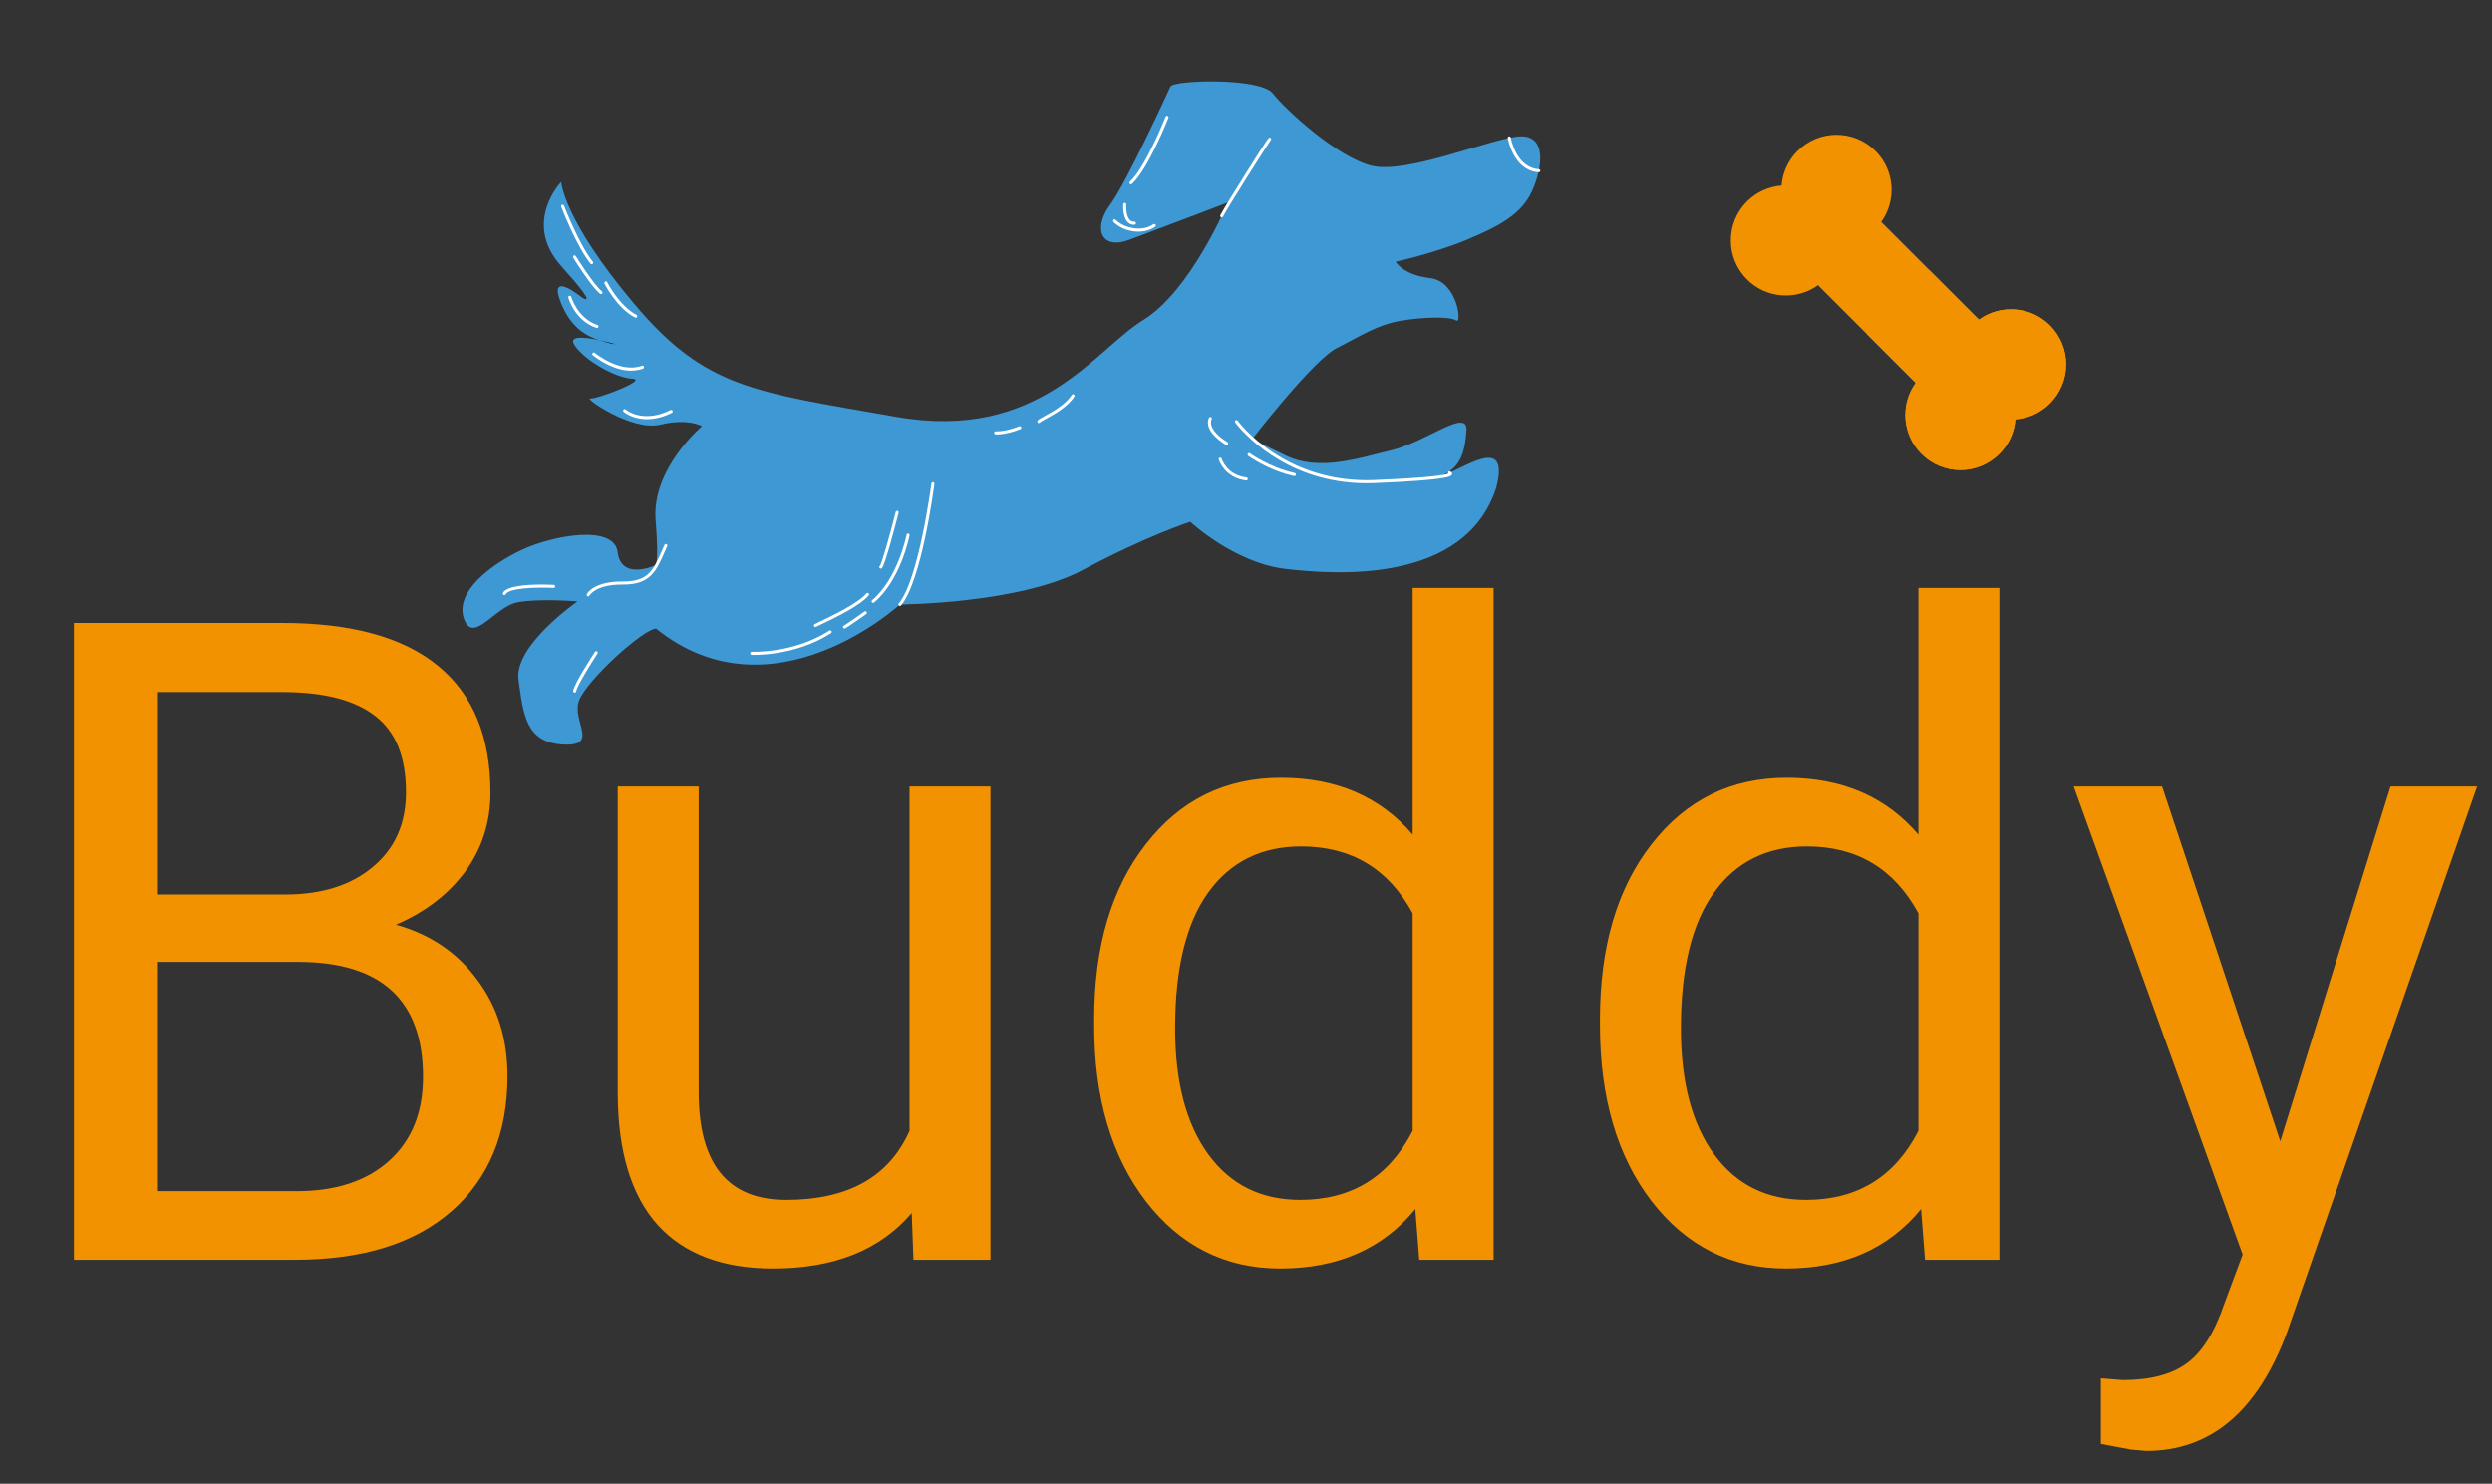 <svg xmlns="http://www.w3.org/2000/svg" width="89" height="53" viewBox="0 0 89 53" fill="none"><rect x="0" y="0" width="89" height="53" fill="#333333" stroke="none"/><path d="M52.385 8.565C51.264 9.034 49.845 9.349 49.845 9.349C49.845 9.349 50.105 9.821 51.079 9.935C52.053 10.049 52.226 11.595 52.007 11.448C51.787 11.302 50.878 11.316 50.032 11.457C49.186 11.598 48.585 12.009 47.745 12.432C46.906 12.855 44.718 15.687 44.718 15.687C44.718 15.687 44.718 15.687 45.913 16.268C47.108 16.85 48.506 16.372 49.726 16.074C50.946 15.776 52.432 14.547 52.374 15.382C52.316 16.218 52.128 16.718 51.473 17.002C52.251 16.772 53.946 15.446 53.437 17.423C52.324 20.852 47.742 20.534 45.911 20.319C44.08 20.104 42.51 18.637 42.51 18.637C42.51 18.637 40.957 19.136 38.682 20.353C36.407 21.57 32.14 21.59 32.14 21.59C32.14 21.59 27.58 25.788 23.431 22.452C22.955 22.477 20.966 24.289 20.683 25.018C20.399 25.747 21.437 26.671 20.102 26.595C18.769 26.517 18.691 25.507 18.519 24.282C18.346 23.059 20.624 21.481 20.624 21.481C20.624 21.481 19.296 21.365 18.489 21.511C17.681 21.657 16.887 23.048 16.566 22.087C16.244 21.127 17.542 20.156 18.629 19.642C19.716 19.128 21.937 18.708 22.061 19.725C22.186 20.741 23.38 20.2 23.38 20.2C23.38 20.2 23.557 20.382 23.415 18.56C23.274 16.738 25.07 15.224 25.07 15.224C25.07 15.224 24.592 14.927 23.577 15.169C22.561 15.412 20.847 14.207 21.08 14.235C21.314 14.262 23.173 13.558 22.585 13.529C21.996 13.499 20.883 12.888 20.515 12.323C20.288 11.975 20.897 12.045 21.399 12.149C20.962 12.01 20.409 11.733 20.041 10.836C19.535 9.6 20.79 10.63 20.79 10.63C20.79 10.63 21.461 11.077 20.052 9.513C18.642 7.951 20.044 6.497 20.044 6.497C20.044 6.497 20.105 7.828 22.646 10.848C25.188 13.868 26.91 13.997 32.018 14.89C37.126 15.785 39.105 12.487 40.822 11.438C42.538 10.389 43.849 7.233 43.849 7.233C43.849 7.233 41.347 8.19 40.326 8.568C39.304 8.945 39.037 8.139 39.639 7.327C40.241 6.516 41.801 3.094 41.801 3.094C41.911 2.856 45.011 2.765 45.458 3.338C45.904 3.913 47.756 5.614 48.985 5.919C50.212 6.223 53.036 5.031 54.16 4.882C55.282 4.734 55.095 5.995 54.713 6.833C54.332 7.67 53.506 8.094 52.385 8.565Z" fill="#3E98D4"></path><path d="M21.827 12.276C21.712 12.236 21.564 12.203 21.399 12.149C21.71 12.214 21.979 12.294 21.979 12.294" fill="#001B47"></path><path d="M21.001 21.299C20.995 21.299 20.988 21.297 20.983 21.294C20.956 21.281 20.946 21.248 20.959 21.221C20.968 21.203 21.194 20.763 22.242 20.769C23.155 20.774 23.331 20.373 23.65 19.646C23.676 19.587 23.703 19.526 23.731 19.463C23.743 19.435 23.775 19.423 23.802 19.435C23.829 19.448 23.841 19.48 23.829 19.508C23.801 19.571 23.774 19.631 23.748 19.691C23.433 20.409 23.225 20.884 22.241 20.878C21.269 20.873 21.057 21.266 21.055 21.27C21.044 21.291 21.023 21.302 21.001 21.299Z" fill="white"></path><path d="M32.134 21.644C32.124 21.643 32.114 21.639 32.105 21.632C32.083 21.612 32.08 21.578 32.099 21.555C32.815 20.7 33.26 17.303 33.265 17.269C33.269 17.239 33.296 17.216 33.325 17.222C33.355 17.225 33.376 17.253 33.372 17.283C33.354 17.424 32.918 20.747 32.181 21.625C32.169 21.64 32.151 21.646 32.134 21.644Z" fill="white"></path><path d="M48.049 17.218C45.449 16.913 44.131 15.112 44.116 15.092C44.099 15.067 44.104 15.033 44.128 15.015C44.152 14.997 44.186 15.002 44.204 15.027C44.22 15.05 45.854 17.279 49.079 17.147C51.065 17.066 51.586 16.97 51.721 16.922C51.712 16.909 51.708 16.891 51.713 16.874C51.721 16.845 51.75 16.828 51.779 16.836C51.836 16.853 51.867 16.89 51.862 16.932C51.853 17.006 51.837 17.144 49.083 17.256C48.718 17.271 48.373 17.256 48.049 17.218Z" fill="white"></path><path d="M43.626 7.764C43.62 7.763 43.614 7.761 43.609 7.759C43.582 7.745 43.571 7.713 43.584 7.685C43.677 7.496 44.302 6.499 44.491 6.198C45.307 4.9 45.308 4.902 45.36 4.917C45.385 4.925 45.401 4.95 45.398 4.976C45.397 4.991 45.39 5.003 45.38 5.012C45.286 5.138 43.831 7.428 43.681 7.734C43.671 7.755 43.648 7.767 43.626 7.764Z" fill="white"></path><path d="M21.126 9.437C21.113 9.435 21.1 9.429 21.091 9.417C20.604 8.829 20.067 7.446 20.044 7.388C20.033 7.36 20.047 7.328 20.074 7.317C20.102 7.306 20.134 7.319 20.144 7.347C20.15 7.362 20.698 8.772 21.174 9.347C21.193 9.37 21.19 9.405 21.167 9.424C21.155 9.434 21.14 9.438 21.126 9.437Z" fill="white"></path><path d="M22.699 11.348C22.693 11.347 22.686 11.345 22.681 11.342C22.035 11.007 21.608 10.166 21.59 10.131C21.577 10.104 21.588 10.071 21.614 10.057C21.641 10.043 21.673 10.054 21.687 10.081C21.691 10.089 22.116 10.926 22.73 11.245C22.756 11.258 22.767 11.291 22.753 11.318C22.743 11.339 22.721 11.351 22.699 11.348Z" fill="white"></path><path d="M21.458 10.505C21.448 10.504 21.439 10.5 21.431 10.494C21.128 10.257 20.5 9.249 20.473 9.207C20.457 9.181 20.465 9.147 20.49 9.131C20.515 9.115 20.549 9.122 20.565 9.148C20.571 9.158 21.209 10.181 21.497 10.407C21.521 10.425 21.525 10.46 21.507 10.484C21.495 10.5 21.476 10.507 21.458 10.505Z" fill="white"></path><path d="M21.316 11.717C21.312 11.716 21.308 11.716 21.305 11.714C20.532 11.453 20.307 10.667 20.298 10.633C20.29 10.604 20.306 10.574 20.335 10.566C20.364 10.558 20.393 10.574 20.402 10.603C20.404 10.611 20.622 11.368 21.339 11.61C21.367 11.62 21.383 11.651 21.373 11.679C21.365 11.704 21.34 11.72 21.316 11.717Z" fill="white"></path><path d="M22.368 13.23C21.741 13.157 21.202 12.712 21.172 12.687C21.149 12.668 21.146 12.633 21.165 12.61C21.184 12.587 21.218 12.583 21.241 12.603C21.25 12.61 22.15 13.351 22.931 13.064C22.959 13.053 22.99 13.068 23 13.096C23.01 13.125 22.995 13.156 22.967 13.166C22.767 13.24 22.563 13.254 22.368 13.23Z" fill="white"></path><path d="M22.921 14.961C22.518 14.914 22.29 14.722 22.274 14.709C22.252 14.689 22.249 14.655 22.268 14.632C22.287 14.609 22.322 14.606 22.344 14.625C22.369 14.646 22.956 15.133 23.949 14.647C23.976 14.634 24.009 14.645 24.021 14.672C24.034 14.7 24.023 14.732 23.996 14.746C23.563 14.958 23.2 14.994 22.921 14.961Z" fill="white"></path><path d="M31.177 21.532C31.164 21.53 31.151 21.524 31.142 21.513C31.123 21.489 31.127 21.455 31.15 21.436C32.066 20.663 32.376 19.115 32.379 19.099C32.385 19.07 32.413 19.05 32.442 19.056C32.471 19.062 32.49 19.09 32.485 19.12C32.472 19.185 32.165 20.721 31.218 21.52C31.206 21.53 31.192 21.534 31.177 21.532Z" fill="white"></path><path d="M26.841 23.39C26.813 23.386 26.792 23.361 26.794 23.332C26.795 23.302 26.821 23.279 26.851 23.28C26.865 23.281 28.344 23.345 29.622 22.522C29.647 22.506 29.68 22.514 29.696 22.539C29.712 22.565 29.704 22.598 29.679 22.615C28.372 23.457 26.86 23.391 26.845 23.39C26.843 23.39 26.842 23.39 26.841 23.39Z" fill="white"></path><path d="M29.115 22.395C29.099 22.393 29.084 22.383 29.075 22.368C29.06 22.342 29.069 22.308 29.095 22.293C29.124 22.276 29.195 22.242 29.303 22.19C29.705 21.999 30.645 21.551 30.943 21.195C30.962 21.172 30.996 21.169 31.019 21.189C31.042 21.209 31.044 21.243 31.025 21.266C30.712 21.64 29.791 22.078 29.349 22.289C29.251 22.336 29.174 22.372 29.148 22.388C29.138 22.394 29.126 22.396 29.115 22.395Z" fill="white"></path><path d="M20.518 24.739C20.517 24.739 20.516 24.738 20.515 24.738C20.486 24.733 20.466 24.705 20.471 24.675C20.514 24.411 21.174 23.398 21.249 23.284C21.265 23.258 21.299 23.252 21.324 23.268C21.349 23.285 21.355 23.319 21.339 23.344C21.138 23.65 20.611 24.489 20.577 24.693C20.572 24.722 20.546 24.742 20.518 24.739Z" fill="white"></path><path d="M18.006 21.256C18 21.255 17.994 21.254 17.988 21.251C17.961 21.237 17.95 21.204 17.964 21.177C18.146 20.811 19.611 20.88 19.778 20.889C19.809 20.891 19.83 20.917 19.828 20.947C19.827 20.977 19.801 21 19.771 20.999C19.17 20.966 18.173 20.998 18.06 21.226C18.05 21.247 18.027 21.259 18.006 21.256Z" fill="white"></path><path d="M30.154 22.45C30.137 22.448 30.121 22.438 30.113 22.421C30.099 22.394 30.11 22.361 30.137 22.347C30.22 22.304 30.699 21.967 30.876 21.841C30.901 21.824 30.934 21.83 30.951 21.855C30.968 21.879 30.962 21.913 30.938 21.931C30.912 21.95 30.292 22.389 30.185 22.445C30.175 22.45 30.165 22.451 30.154 22.45Z" fill="white"></path><path d="M31.452 20.307C31.439 20.305 31.426 20.299 31.417 20.288C31.398 20.264 31.401 20.23 31.424 20.21C31.492 20.133 31.767 19.161 31.99 18.287C31.997 18.257 32.027 18.239 32.055 18.247C32.084 18.255 32.102 18.285 32.094 18.314C31.982 18.754 31.606 20.2 31.493 20.295C31.481 20.305 31.466 20.309 31.452 20.307Z" fill="white"></path><path d="M35.554 15.514C35.525 15.51 35.504 15.484 35.507 15.454C35.51 15.424 35.536 15.402 35.566 15.405C35.569 15.405 35.876 15.433 36.403 15.226C36.431 15.215 36.462 15.229 36.473 15.257C36.483 15.285 36.469 15.317 36.442 15.328C35.888 15.546 35.568 15.515 35.555 15.514C35.554 15.514 35.554 15.514 35.554 15.514Z" fill="white"></path><path d="M37.096 15.109C37.086 15.107 37.077 15.104 37.069 15.098C37.046 15.079 37.041 15.045 37.059 15.021C37.088 14.983 37.162 14.942 37.312 14.86C37.591 14.707 38.058 14.45 38.276 14.107C38.292 14.082 38.325 14.074 38.35 14.09C38.375 14.107 38.383 14.14 38.367 14.166C38.134 14.533 37.651 14.798 37.363 14.956C37.268 15.008 37.162 15.066 37.145 15.088C37.133 15.104 37.114 15.111 37.096 15.109Z" fill="white"></path><path d="M40.385 6.585C40.372 6.583 40.36 6.577 40.351 6.567C40.331 6.545 40.333 6.51 40.355 6.49C40.91 5.981 41.622 4.189 41.629 4.171C41.64 4.143 41.672 4.129 41.699 4.14C41.727 4.151 41.74 4.183 41.729 4.211C41.7 4.286 41.001 6.045 40.427 6.571C40.415 6.582 40.399 6.586 40.385 6.585Z" fill="white"></path><path d="M40.502 8.265C40.213 8.231 39.94 8.105 39.768 7.928C39.747 7.907 39.747 7.872 39.769 7.85C39.79 7.829 39.824 7.83 39.845 7.851C40.107 8.121 40.748 8.312 41.195 8.011C41.22 7.994 41.254 8.001 41.27 8.026C41.286 8.051 41.28 8.085 41.255 8.102C41.033 8.251 40.761 8.296 40.502 8.265Z" fill="white"></path><path d="M40.458 8.026C40.386 8.017 40.324 7.986 40.273 7.933C40.087 7.74 40.114 7.317 40.116 7.299C40.118 7.269 40.144 7.246 40.173 7.248C40.201 7.247 40.225 7.276 40.223 7.307C40.223 7.31 40.198 7.699 40.35 7.856C40.393 7.901 40.447 7.922 40.513 7.918C40.543 7.916 40.568 7.94 40.569 7.97C40.571 8 40.548 8.026 40.518 8.027C40.497 8.029 40.477 8.028 40.458 8.026Z" fill="white"></path><path d="M54.895 6.148C54.041 6.047 53.851 4.948 53.849 4.937C53.844 4.907 53.864 4.878 53.894 4.873C53.923 4.868 53.951 4.888 53.956 4.918C53.958 4.929 54.143 5.991 54.961 6.044C54.99 6.044 55.013 6.071 55.011 6.102C55.009 6.132 54.984 6.155 54.954 6.153C54.934 6.152 54.914 6.15 54.895 6.148Z" fill="white"></path><path d="M43.801 15.896C43.794 15.896 43.786 15.893 43.779 15.889C43.413 15.658 43.202 15.424 43.151 15.192C43.115 15.027 43.178 14.924 43.181 14.92C43.197 14.895 43.231 14.887 43.256 14.904C43.281 14.92 43.288 14.953 43.272 14.979C43.268 14.985 43.082 15.322 43.837 15.795C43.862 15.811 43.87 15.845 43.854 15.871C43.842 15.889 43.822 15.899 43.801 15.896Z" fill="white"></path><path d="M46.221 17.005C46.219 17.004 46.217 17.004 46.215 17.004C45.291 16.801 44.586 16.288 44.579 16.282C44.555 16.265 44.55 16.231 44.568 16.206C44.585 16.181 44.619 16.176 44.643 16.194C44.65 16.199 45.337 16.699 46.239 16.896C46.268 16.903 46.286 16.932 46.28 16.962C46.274 16.989 46.248 17.008 46.221 17.005Z" fill="white"></path><path d="M44.503 17.162C43.735 17.072 43.529 16.424 43.527 16.417C43.519 16.389 43.534 16.358 43.563 16.349C43.591 16.34 43.621 16.356 43.63 16.384C43.638 16.408 43.819 16.972 44.515 17.053C44.545 17.057 44.566 17.084 44.563 17.114C44.559 17.144 44.532 17.166 44.503 17.162Z" fill="white"></path><path d="M2.641 45V22.25H10.078C12.547 22.25 14.401 22.76 15.641 23.781C16.891 24.802 17.516 26.312 17.516 28.312C17.516 29.375 17.213 30.318 16.609 31.141C16.005 31.953 15.182 32.583 14.141 33.031C15.37 33.375 16.338 34.031 17.047 35C17.766 35.958 18.125 37.104 18.125 38.438C18.125 40.479 17.463 42.083 16.141 43.25C14.818 44.417 12.948 45 10.531 45H2.641ZM5.641 34.359V42.547H10.594C11.99 42.547 13.088 42.188 13.891 41.469C14.703 40.74 15.109 39.74 15.109 38.469C15.109 35.729 13.62 34.359 10.641 34.359H5.641ZM5.641 31.953H10.172C11.484 31.953 12.531 31.625 13.312 30.969C14.104 30.312 14.5 29.422 14.5 28.297C14.5 27.047 14.135 26.141 13.406 25.578C12.677 25.005 11.568 24.719 10.078 24.719H5.641V31.953ZM32.562 43.328C31.438 44.651 29.787 45.312 27.609 45.312C25.807 45.312 24.432 44.792 23.484 43.75C22.547 42.698 22.073 41.146 22.062 39.094V28.094H24.953V39.016C24.953 41.578 25.995 42.859 28.078 42.859C30.287 42.859 31.755 42.036 32.484 40.391V28.094H35.375V45H32.625L32.562 43.328ZM39.078 36.406C39.078 33.812 39.693 31.729 40.922 30.156C42.151 28.573 43.76 27.781 45.75 27.781C47.729 27.781 49.297 28.458 50.453 29.812V21H53.344V45H50.688L50.547 43.188C49.391 44.604 47.781 45.312 45.719 45.312C43.76 45.312 42.161 44.51 40.922 42.906C39.693 41.302 39.078 39.208 39.078 36.625V36.406ZM41.969 36.734C41.969 38.651 42.365 40.151 43.156 41.234C43.948 42.318 45.042 42.859 46.438 42.859C48.271 42.859 49.609 42.036 50.453 40.391V32.625C49.589 31.031 48.26 30.234 46.469 30.234C45.052 30.234 43.948 30.781 43.156 31.875C42.365 32.969 41.969 34.589 41.969 36.734ZM57.141 36.406C57.141 33.812 57.755 31.729 58.984 30.156C60.214 28.573 61.823 27.781 63.812 27.781C65.792 27.781 67.359 28.458 68.516 29.812V21H71.406V45H68.75L68.609 43.188C67.453 44.604 65.844 45.312 63.781 45.312C61.823 45.312 60.224 44.51 58.984 42.906C57.755 41.302 57.141 39.208 57.141 36.625V36.406ZM60.031 36.734C60.031 38.651 60.427 40.151 61.219 41.234C62.01 42.318 63.104 42.859 64.5 42.859C66.333 42.859 67.672 42.036 68.516 40.391V32.625C67.651 31.031 66.323 30.234 64.531 30.234C63.115 30.234 62.01 30.781 61.219 31.875C60.427 32.969 60.031 34.589 60.031 36.734ZM81.438 40.766L85.375 28.094H88.469L81.672 47.609C80.62 50.422 78.948 51.828 76.656 51.828L76.109 51.781L75.031 51.578V49.234L75.812 49.297C76.792 49.297 77.552 49.099 78.094 48.703C78.646 48.307 79.099 47.583 79.453 46.531L80.094 44.812L74.062 28.094H77.219L81.438 40.766Z" fill="#F39200"></path><path d="M73.214 14.406C73.982 13.638 73.982 12.393 73.214 11.625C72.523 10.934 71.446 10.865 70.677 11.418L67.187 7.928C67.74 7.159 67.671 6.082 66.98 5.391C66.212 4.623 64.966 4.623 64.198 5.391C63.853 5.736 63.663 6.177 63.628 6.628C63.177 6.663 62.736 6.853 62.391 7.198C61.623 7.966 61.623 9.212 62.391 9.98C63.082 10.671 64.159 10.74 64.928 10.187L68.418 13.677C67.865 14.446 67.934 15.523 68.625 16.214C69.393 16.982 70.638 16.982 71.406 16.214C71.752 15.869 71.942 15.428 71.977 14.976C72.428 14.942 72.869 14.752 73.214 14.406Z" fill="#F39200"></path><path d="M73.214 14.406C73.982 13.639 73.982 12.393 73.214 11.625C72.523 10.934 71.445 10.865 70.677 11.418L68.922 9.662L66.662 11.922L68.418 13.677C67.865 14.445 67.934 15.523 68.625 16.214C69.393 16.982 70.638 16.982 71.406 16.214C71.752 15.869 71.942 15.428 71.977 14.976C72.428 14.942 72.869 14.752 73.214 14.406Z" fill="#F39200"></path></svg>